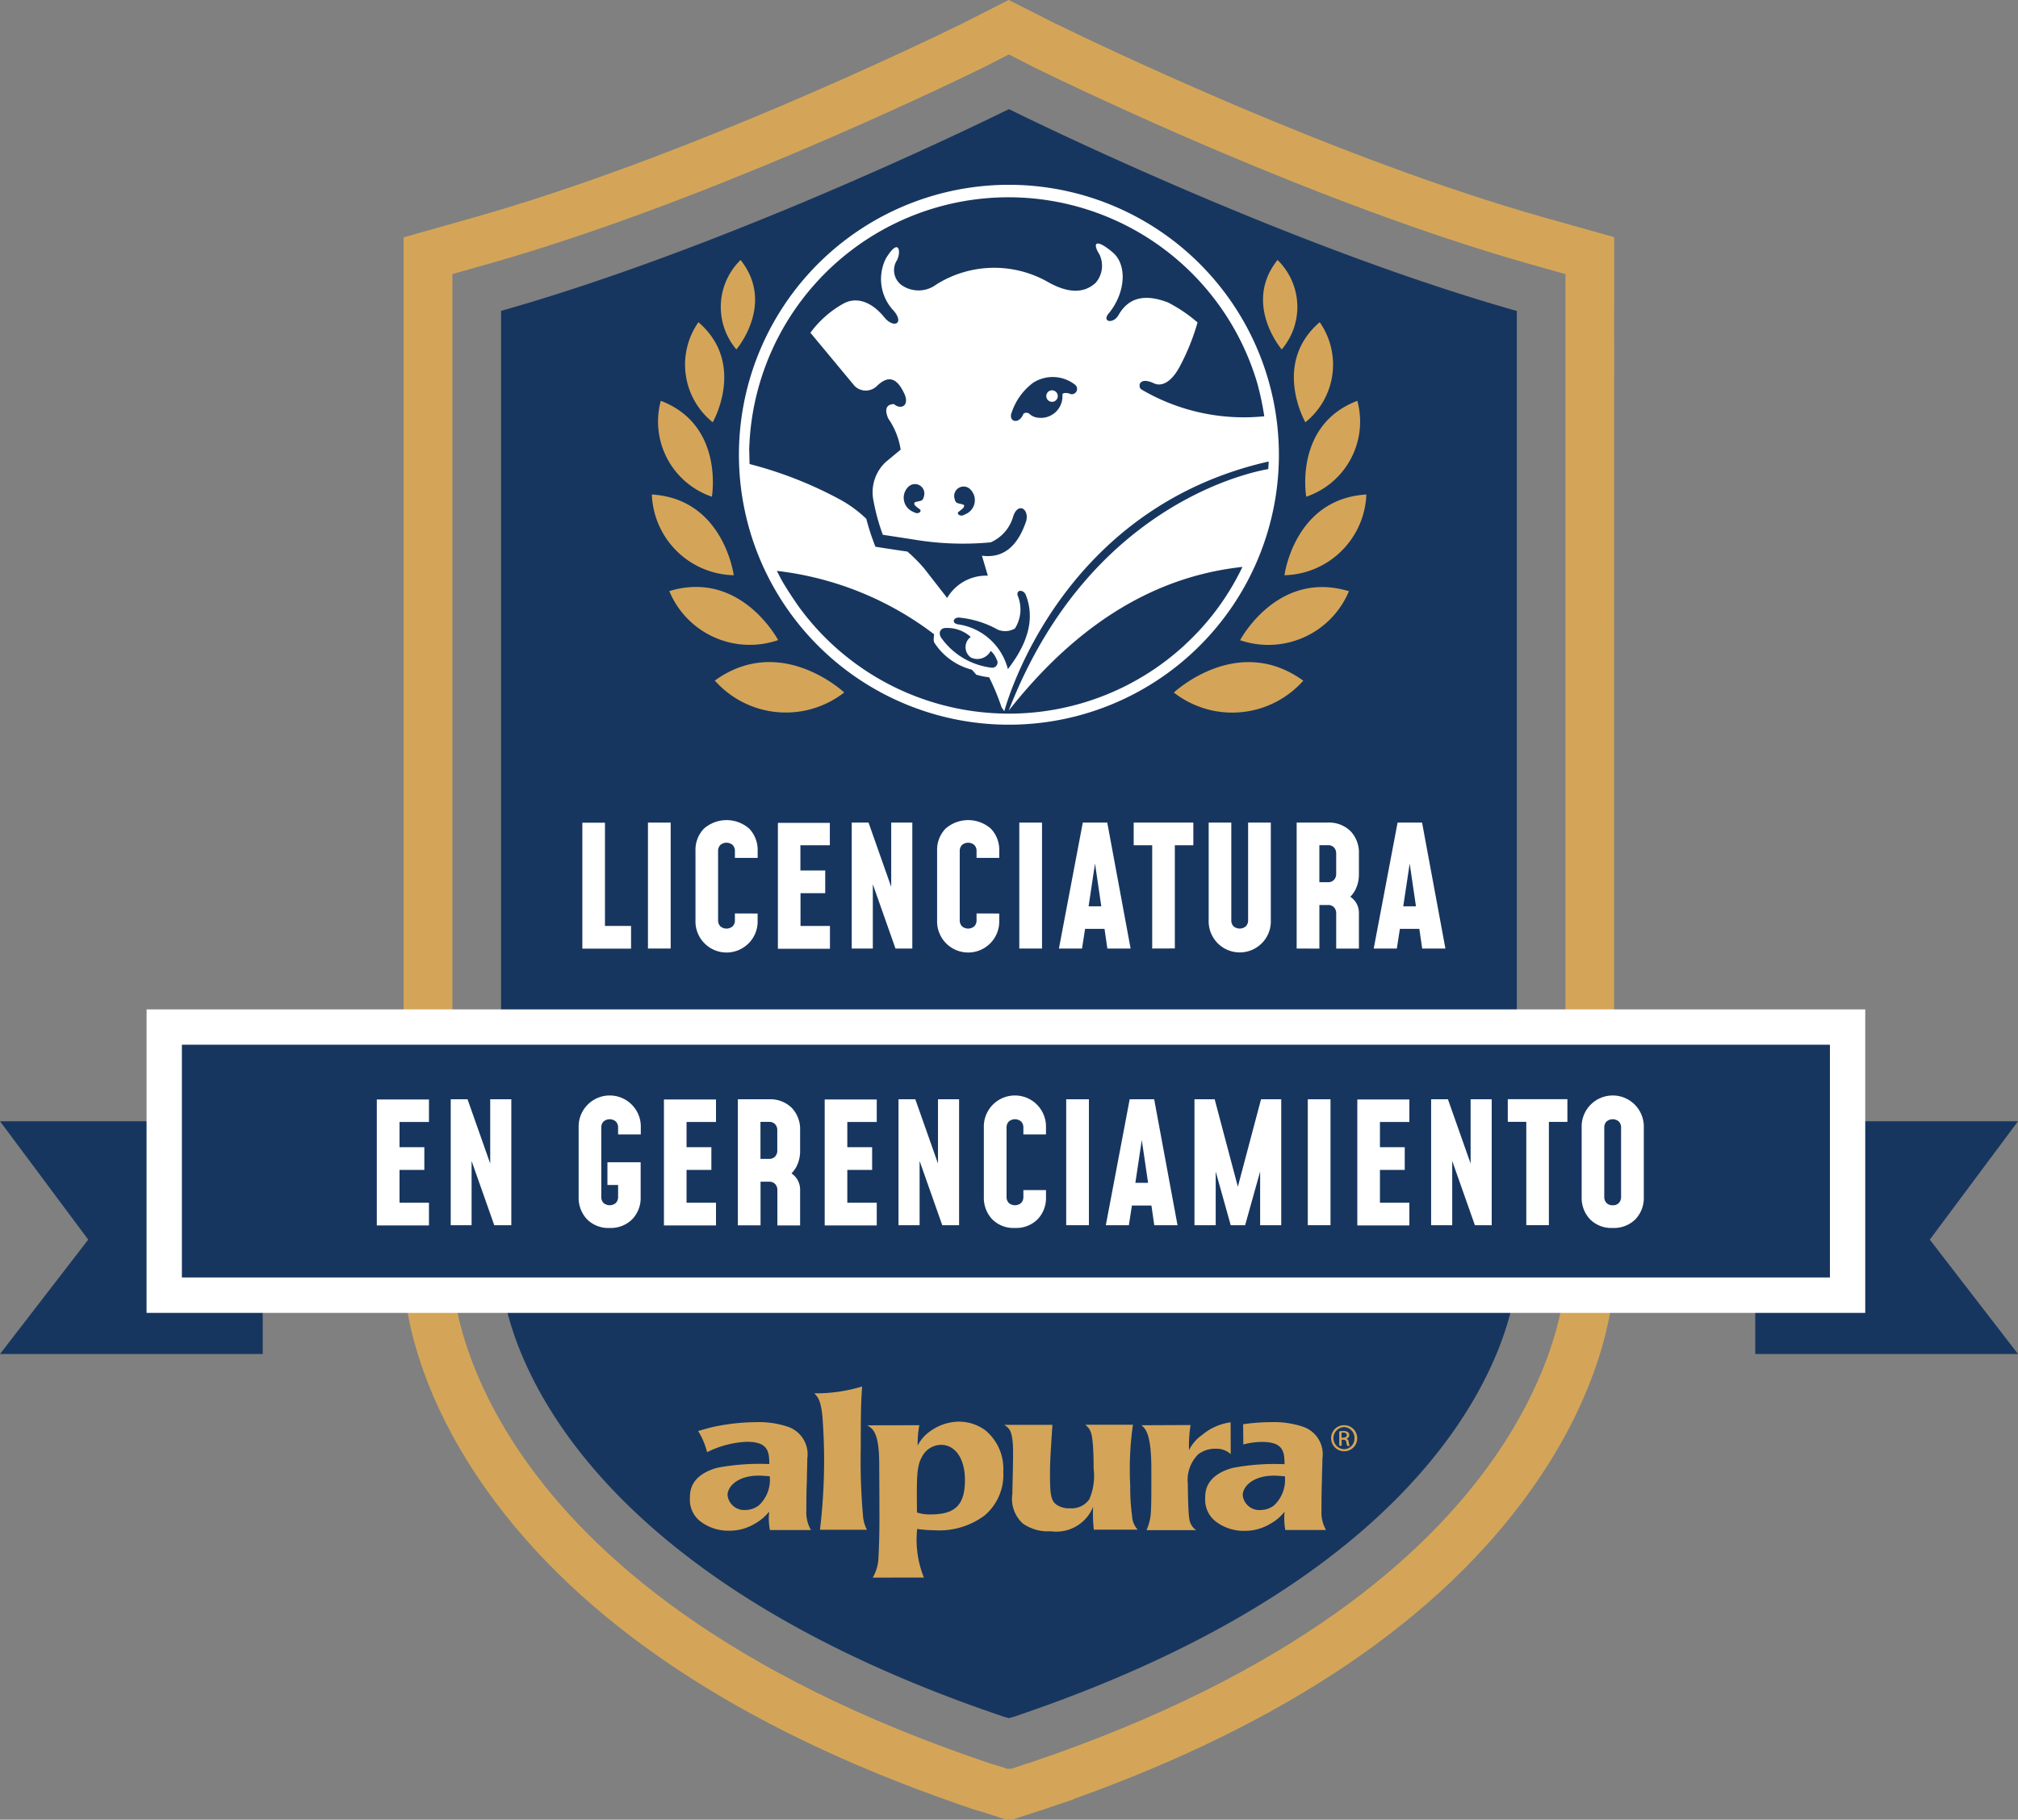 <svg xmlns="http://www.w3.org/2000/svg" width="105.219" height="94.891" viewBox="0 0 105.219 94.891">
  <rect x="0" y="0" width="105.219" height="94.891" fill="#808080" stroke="none"/>
  <g id="Logo_Lic_en_Gerenciamiento" data-name="Logo Lic en Gerenciamiento" transform="translate(-23.56 -49.67)">
    <g id="Group_1791" data-name="Group 1791" transform="translate(23.56 49.67)">
      <g id="Group_1786" data-name="Group 1786" transform="translate(21.045)">
        <path id="Path_5777" data-name="Path 5777" d="M97.922,60.16c2.461,1.206,15.02,7.236,26.258,10.416V120.85s-.236,14.286-26.258,23.046l-.181.049a.06.06,0,0,1-.022.011H97.7a.027.027,0,0,0-.016-.005l-.005-.005-.2-.049C71.456,135.135,71.22,120.85,71.22,120.85V70.57c11.238-3.179,23.808-9.21,26.264-10.416l.219-.1C97.84,60.116,97.922,60.16,97.922,60.16Z" transform="translate(-66.138 -54.36)" fill="#17365f"/>
        <path id="Path_5778" data-name="Path 5778" d="M121.379,61c-10.827-3.064-23.068-8.946-25.414-10.087l-.082-.038L93.5,49.67l-2.313,1.173-.126.066C88.713,52.055,76.466,57.937,65.65,61l-3.7,1.047v54.2c.016.861.291,5.433,4.309,11.1,4.9,6.9,13.14,12.405,24.5,16.363v.005l.1.033c.269.093.532.181.806.274l.175.055.175.044,1.387.45.17-.049.121.033,1.409-.46.121-.033.7-.241.937-.312.016-.022c11.041-3.947,19.071-9.374,23.879-16.15,4.018-5.663,4.3-10.235,4.309-11.1l.005-54.2Zm1.162,55.159c-.016.7-.587,16.232-28,25.452l-.219.066-.707.236-.066-.016-.082.022-.724-.23-.175-.044-.088-.033C65.075,132.386,64.5,116.856,64.494,116.2V63.961l1.847-.521C77.376,60.316,89.8,54.352,92.177,53.189l.175-.088,1.157-.592,1.157.592c.071.033.181.093.181.093,2.379,1.162,14.8,7.132,25.836,10.251l1.847.521v52.188Z" transform="translate(-61.95 -49.67)" fill="#d4a558"/>
        <path id="Path_5779" data-name="Path 5779" d="M93.352,189.037a3.116,3.116,0,0,1-.038-.954,2.529,2.529,0,0,1-.718.614,2.572,2.572,0,0,1-1.37.384,2.4,2.4,0,0,1-1.508-.493,1.424,1.424,0,0,1-.537-1.222c0-.3,0-1.173,1.431-1.568a11.812,11.812,0,0,1,2.708-.192c0-.685-.088-1.162-1.184-1.162a5.116,5.116,0,0,0-2.061.543,3.824,3.824,0,0,0-.466-1.107c.323-.088.652-.192.981-.252a11.087,11.087,0,0,1,2.067-.208,4.729,4.729,0,0,1,1.634.241,1.516,1.516,0,0,1,1.009,1.661c0,.389-.022.773-.022,1.157-.027.521-.027,1.31-.027,1.557a1.812,1.812,0,0,0,.241,1.009H93.352ZM92.085,188a1.16,1.16,0,0,0,.691-.241,1.809,1.809,0,0,0,.565-1.518c-.186-.011-.389-.033-.576-.033-1.074,0-1.623.554-1.623,1.02a.875.875,0,0,0,.943.773m3.876,1.036a30.321,30.321,0,0,0,.126-5.948c-.088-.806-.225-.965-.417-1.173a8.233,8.233,0,0,0,2.489-.356c-.049.746-.071,1.058-.071,3.218a32.131,32.131,0,0,0,.115,3.492,1.812,1.812,0,0,0,.208.762h-2.45Zm2.752,2.489a2.21,2.21,0,0,0,.3-1.1c.027-.384.049-1.288.049-1.88,0-1.617-.011-2.544-.011-2.916,0-1.7-.34-1.864-.625-2.045l2.719-.005a4.655,4.655,0,0,0-.088,1.063,1.993,1.993,0,0,1,.565-.685,2.619,2.619,0,0,1,1.584-.565,2.33,2.33,0,0,1,1.381.455,2.6,2.6,0,0,1,.932,2.16,2.774,2.774,0,0,1-.97,2.275,3.944,3.944,0,0,1-2.626.773,6.432,6.432,0,0,1-.894-.066,5.286,5.286,0,0,0,.351,2.533Zm3.563-6.924a1.132,1.132,0,0,0-.965.57c-.312.515-.312,1.069-.291,2.96a2.139,2.139,0,0,0,.718.1c1.294,0,1.782-.515,1.782-1.793,0-1.19-.554-1.836-1.244-1.836m7.965,4.435a7.876,7.876,0,0,1-.038-1.206,2.066,2.066,0,0,1-2.209,1.277,2.269,2.269,0,0,1-1.458-.406,1.736,1.736,0,0,1-.543-1.54c0-.241.038-1.442.038-2.116,0-1.244-.214-1.3-.455-1.486h2.505c-.088,1.4-.126,1.869-.126,2.571,0,1,.038,1.349.312,1.573a1.161,1.161,0,0,0,.746.208,1.123,1.123,0,0,0,.992-.471,3.065,3.065,0,0,0,.225-1.6c0-.263,0-.877-.049-1.349-.049-.652-.192-.751-.378-.937h2.478a16,16,0,0,0-.143,3.169,10.557,10.557,0,0,0,.1,1.6,1.069,1.069,0,0,0,.291.7h-2.286Zm7.137-3.952a1.1,1.1,0,0,0-.773-.28,1.473,1.473,0,0,0-.91.28,1.889,1.889,0,0,0-.554,1.557c0,.154.011,1.431.077,1.809a.826.826,0,0,0,.362.6h-2.593a2.807,2.807,0,0,0,.214-.757c.049-.46.038-1.59.038-2.439,0-1.891-.329-2.105-.515-2.275l2.56-.011a7.118,7.118,0,0,0-.082,1.316,2.073,2.073,0,0,1,.68-.795,2.911,2.911,0,0,1,1.491-.663Zm.647-1.557a10.543,10.543,0,0,1,1.486-.11,4.759,4.759,0,0,1,1.639.241,1.516,1.516,0,0,1,1.009,1.661c0,.389-.027.773-.027,1.157-.022.521-.022,1.31-.022,1.557a1.863,1.863,0,0,0,.236,1.009h-2.121a3.306,3.306,0,0,1-.038-.954,2.456,2.456,0,0,1-.718.614,2.572,2.572,0,0,1-1.37.384,2.4,2.4,0,0,1-1.508-.493,1.43,1.43,0,0,1-.543-1.222c0-.3,0-1.173,1.436-1.568a11.766,11.766,0,0,1,2.7-.192c0-.685-.088-1.162-1.184-1.162a3.868,3.868,0,0,0-.965.132Zm.921,4.473a1.16,1.16,0,0,0,.691-.241,1.826,1.826,0,0,0,.565-1.518c-.186-.011-.389-.033-.576-.033-1.069,0-1.623.554-1.623,1.02a.875.875,0,0,0,.943.773m4.342-4.424a.68.68,0,1,1-.674.68.67.67,0,0,1,.674-.68Zm-.005.1a.576.576,0,0,0,.005,1.151.552.552,0,0,0,.543-.576.56.56,0,0,0-.548-.576Zm-.126.97h-.121V183.9a1.212,1.212,0,0,1,.214-.016.4.4,0,0,1,.236.055.184.184,0,0,1,.071.159.194.194,0,0,1-.148.186v.005c.066.011.11.071.126.186a.539.539,0,0,0,.049.186h-.126a.5.5,0,0,1-.049-.192c-.016-.1-.066-.132-.164-.132h-.082v.318Zm0-.422h.088c.1,0,.186-.038.186-.132,0-.066-.049-.132-.186-.132a.39.39,0,0,0-.088.005Z" transform="translate(-74.253 -109.259)" fill="#d4a558"/>
        <path id="Path_5780" data-name="Path 5780" d="M107.927,67.25A14.077,14.077,0,1,0,122,81.327,14.079,14.079,0,0,0,107.927,67.25ZM94.382,81.042a13.525,13.525,0,0,1,26.5-3.415,15.463,15.463,0,0,1,.356,1.694,10.534,10.534,0,0,1-6.408-1.4c-.192-.121-.153-.707.68-.307.417.17.91-.11,1.327-.9a11.6,11.6,0,0,0,.921-2.286,7.707,7.707,0,0,0-1.54-1.042c-1.124-.433-2.017-.318-2.571.641-.28.51-.91.373-.51-.082.888-1.091.948-2.538.2-3.169-.844-.718-1.1-.543-.691.11a1.36,1.36,0,0,1-.2,1.475c-.619.57-1.464.554-2.549-.077a5.667,5.667,0,0,0-5.75.159,1.548,1.548,0,0,1-1.82.038.968.968,0,0,1-.28-1.233c.28-.411.186-1.36-.543-.148a2.4,2.4,0,0,0,.428,2.735c.532.652,0,.894-.466.373-.7-.888-1.513-1.14-2.193-.751a5.37,5.37,0,0,0-1.7,1.508l2.308,2.779a.828.828,0,0,0,1.146.011c.63-.619,1.085-.428,1.475.46.225.614-.263.751-.57.471-.269,0-.565.137-.3.751a3.867,3.867,0,0,1,.647,1.623l-.773.641a2.158,2.158,0,0,0-.658,1.952,10.887,10.887,0,0,0,.5,1.847l1.54.236a15.478,15.478,0,0,0,4.084.159,2.088,2.088,0,0,0,1.173-1.349c.247-.762.844-.406.68.236-.417,1.233-1.124,1.968-2.308,1.809l.307,1.042a2.362,2.362,0,0,0-2.121,1.162l-1.19-1.529a7.993,7.993,0,0,0-.888-.894c-.071,0-1.661-.247-1.661-.247a12.294,12.294,0,0,1-.477-1.458,6.4,6.4,0,0,0-1.387-1.014,20.763,20.763,0,0,0-4.7-1.842ZM105.938,91.9a.785.785,0,0,0,1.036-.345,1.119,1.119,0,0,1,.307.444.276.276,0,0,1-.252.433,3.757,3.757,0,0,1-2.648-1.579c-.148-.258-.027-.5.263-.493a1.838,1.838,0,0,1,1.288.466A.665.665,0,0,0,105.938,91.9Zm-.663-1.727c-.356-.06-.252-.356.033-.356a5.114,5.114,0,0,1,2.034.63,1.011,1.011,0,0,0,.894-.06,1.859,1.859,0,0,0,.137-1.732c-.06-.3.291-.3.417-.049.5,1.222.148,2.522-.921,3.9A3.146,3.146,0,0,0,105.274,90.17Zm5.866-12.005c-.143-.088-.455-.088-.428.038a1.126,1.126,0,0,1-1.261,1.19.779.779,0,0,1-.439-.181c-.115-.126-.329-.088-.356.027-.23.526-.795.356-.581-.143a3.184,3.184,0,0,1,1.113-1.529,1.891,1.891,0,0,1,2.16.088A.278.278,0,0,1,111.14,78.164Zm-5.57,5.772c-.3-.11-.417-.033-.477-.307a.492.492,0,0,1,.784-.532.792.792,0,0,1-.252,1.338c-.269.17-.466-.071-.307-.148C105.45,84.173,105.652,84.063,105.57,83.937Zm-2.308.225c.153.077-.038.318-.307.148a.794.794,0,0,1-.252-1.338.491.491,0,0,1,.784.532c-.06.274-.175.2-.477.3C102.923,83.937,103.114,84.046,103.262,84.162Zm4.386,10.816a.005.005,0,0,0-.005-.005h.005Zm9.473-3.761a13.53,13.53,0,0,1-9.2,3.607c-.1,0-.2,0-.3-.005a.238.238,0,0,0,.005.027.055.055,0,0,0-.022-.027,13.538,13.538,0,0,1-10.64-5.575c-.263-.373-.515-.757-.746-1.135-.148-.236-.269-.482-.395-.729a16.665,16.665,0,0,1,8.2,3.306,2.36,2.36,0,0,0-.022.252.4.4,0,0,0,.033.186,3.311,3.311,0,0,0,1.957,1.409c.077.082.153.17.225.258a3.579,3.579,0,0,0,.674.137,11.594,11.594,0,0,1,.647,1.562c.044.066.093.132.137.2a.075.075,0,0,0,.016-.022c.291-1.031,3.256-10.613,13.776-12.992a14.026,14.026,0,0,1-1.4,5.564h0A13.318,13.318,0,0,1,117.121,91.217Z" transform="translate(-76.363 -57.613)" fill="#fff"/>
        <path id="Path_5781" data-name="Path 5781" d="M133.144,94.26a15.771,15.771,0,0,1-1.425,5.115c-3.717.4-8.025,2.176-12.219,7.5C123.9,95.493,133.144,94.26,133.144,94.26Z" transform="translate(-87.952 -69.816)" fill="#fff"/>
        <path id="Path_5782" data-name="Path 5782" d="M115.73,113.61h0c.005.005.011.005.022.005s.011.005.016.005m1.743,2.143a3.015,3.015,0,0,0-.077-.323m.06.323a20.022,20.022,0,0,0-1.65-2.111c.066.027.159.055.269.088m1.414,2.176a.005.005,0,0,0,.005.005l-.005-.005Z" transform="translate(-86.248 -78.559)" fill="none"/>
        <path id="Path_5783" data-name="Path 5783" d="M123.673,87.1a.3.3,0,0,1-.6,0,.3.3,0,0,1,.6,0Z" transform="translate(-89.565 -66.446)" fill="#fff"/>
        <path id="Path_5784" data-name="Path 5784" d="M88.971,92.8s.652-3.739-2.664-5A4.142,4.142,0,0,0,88.971,92.8Z" transform="translate(-72.898 -66.898)" fill="#d4a558"/>
        <path id="Path_5785" data-name="Path 5785" d="M90.148,85.539s1.76-3.064-.746-5.219A3.857,3.857,0,0,0,90.148,85.539Z" transform="translate(-74.031 -63.518)" fill="#d4a558"/>
        <path id="Path_5786" data-name="Path 5786" d="M92.908,79.065s2.039-2.374.219-4.665A3.425,3.425,0,0,0,92.908,79.065Z" transform="translate(-75.558 -60.843)" fill="#d4a558"/>
        <path id="Path_5787" data-name="Path 5787" d="M89.83,100.92s-.521-3.985-4.27-4.21a4.375,4.375,0,0,0,4.27,4.21Z" transform="translate(-72.617 -70.923)" fill="#d4a558"/>
        <path id="Path_5788" data-name="Path 5788" d="M92.894,108.276s-1.946-3.689-5.674-2.555A4.54,4.54,0,0,0,92.894,108.276Z" transform="translate(-73.367 -74.897)" fill="#d4a558"/>
        <path id="Path_5789" data-name="Path 5789" d="M91.55,113.615a4.95,4.95,0,0,0,6.748.619C98.3,114.24,94.993,111.126,91.55,113.615Z" transform="translate(-75.324 -78.125)" fill="#d4a558"/>
        <path id="Path_5790" data-name="Path 5790" d="M150.421,87.8c-3.322,1.261-2.664,5-2.664,5A4.136,4.136,0,0,0,150.421,87.8Z" transform="translate(-100.694 -66.898)" fill="#d4a558"/>
        <path id="Path_5791" data-name="Path 5791" d="M147.971,80.32c-2.505,2.154-.746,5.219-.746,5.219A3.857,3.857,0,0,0,147.971,80.32Z" transform="translate(-100.207 -63.518)" fill="#d4a558"/>
        <path id="Path_5792" data-name="Path 5792" d="M144.447,74.4c-1.82,2.291.219,4.665.219,4.665A3.419,3.419,0,0,0,144.447,74.4Z" transform="translate(-98.882 -60.843)" fill="#d4a558"/>
        <path id="Path_5793" data-name="Path 5793" d="M145.73,100.92A4.381,4.381,0,0,0,150,96.71c-3.755.225-4.27,4.21-4.27,4.21Z" transform="translate(-99.803 -70.923)" fill="#d4a558"/>
        <path id="Path_5794" data-name="Path 5794" d="M147.184,105.731c-3.733-1.135-5.674,2.555-5.674,2.555A4.554,4.554,0,0,0,147.184,105.731Z" transform="translate(-97.896 -74.901)" fill="#d4a558"/>
        <path id="Path_5795" data-name="Path 5795" d="M135.21,114.242a4.956,4.956,0,0,0,6.748-.619C138.516,111.128,135.21,114.242,135.21,114.242Z" transform="translate(-95.05 -78.127)" fill="#d4a558"/>
      </g>
      <g id="Group_1789" data-name="Group 1789" transform="translate(0 52.637)">
        <g id="Group_1787" data-name="Group 1787">
          <path id="Path_5796" data-name="Path 5796" d="M37.259,168.467H23.56l4.6-5.964-4.6-6.173h13.7Z" transform="translate(-23.56 -150.497)" fill="#17365f"/>
          <path id="Path_5797" data-name="Path 5797" d="M190.51,168.467h13.7l-4.6-5.964,4.6-6.173h-13.7Z" transform="translate(-98.99 -150.497)" fill="#17365f"/>
          <rect id="Rectangle_2447" data-name="Rectangle 2447" width="89.612" height="15.826" transform="translate(7.642)" fill="#fff"/>
          <rect id="Rectangle_2448" data-name="Rectangle 2448" width="85.929" height="12.137" transform="translate(9.484 1.842)" fill="#17365f"/>
        </g>
        <g id="Group_1788" data-name="Group 1788" transform="translate(19.647 4.55)">
          <path id="Path_5798" data-name="Path 5798" d="M62.119,154.24v1.184H60.584v1.316h1.294v1.184H60.584v1.71h1.535v1.184H59.4v-6.567h2.719Z" transform="translate(-59.4 -154.103)" fill="#fff"/>
          <path id="Path_5799" data-name="Path 5799" d="M66.43,160.807V154.24h.877l1.5,4.254-.318.011V154.24h1.1v6.567H68.7l-1.5-4.254.318-.011v4.265Z" transform="translate(-62.576 -154.103)" fill="#fff"/>
          <path id="Path_5800" data-name="Path 5800" d="M80.217,160.837a1.561,1.561,0,0,1-1.179-.45,1.619,1.619,0,0,1-.439-1.173v-3.607a1.621,1.621,0,1,1,3.24,0v.351H80.656v-.351a.444.444,0,0,0-.115-.318.494.494,0,0,0-.647,0,.444.444,0,0,0-.115.318v3.607a.444.444,0,0,0,.115.318.494.494,0,0,0,.647,0,.444.444,0,0,0,.115-.318v-.619H80.1v-1.184h1.732v1.8a1.61,1.61,0,0,1-.439,1.173A1.582,1.582,0,0,1,80.217,160.837Z" transform="translate(-68.075 -153.99)" fill="#fff"/>
          <path id="Path_5801" data-name="Path 5801" d="M89.424,154.24v1.184H87.889v1.316h1.294v1.184H87.889v1.71h1.535v1.184H86.71v-6.567h2.714Z" transform="translate(-71.739 -154.103)" fill="#fff"/>
          <path id="Path_5802" data-name="Path 5802" d="M93.74,160.807V154.24h1.623a1.592,1.592,0,0,1,1.184.444,1.614,1.614,0,0,1,.439,1.179v1.053a1.774,1.774,0,0,1-.181.817,1.474,1.474,0,0,1-.526.576l-.088-.384a1.255,1.255,0,0,1,.587.406,1.028,1.028,0,0,1,.208.647v1.842H95.8v-1.842a.444.444,0,0,0-.115-.318.414.414,0,0,0-.323-.121h-.439v2.275H93.74Zm1.179-3.459h.439a.414.414,0,0,0,.323-.121.444.444,0,0,0,.115-.318v-1.052a.444.444,0,0,0-.115-.318.414.414,0,0,0-.323-.121h-.439Z" transform="translate(-74.915 -154.103)" fill="#fff"/>
          <path id="Path_5803" data-name="Path 5803" d="M104.714,154.24v1.184h-1.535v1.316h1.294v1.184h-1.294v1.71h1.535v1.184H102v-6.567h2.714Z" transform="translate(-78.647 -154.103)" fill="#fff"/>
          <path id="Path_5804" data-name="Path 5804" d="M109.02,160.807V154.24h.877l1.5,4.254-.318.011V154.24h1.1v6.567h-.877l-1.5-4.254.318-.011v4.265Z" transform="translate(-81.819 -154.103)" fill="#fff"/>
          <path id="Path_5805" data-name="Path 5805" d="M120.38,158.863v.351a1.61,1.61,0,0,1-.439,1.173,1.587,1.587,0,0,1-1.184.45,1.561,1.561,0,0,1-1.179-.45,1.619,1.619,0,0,1-.439-1.173v-3.607a1.621,1.621,0,1,1,3.24,0v.351H119.2v-.351a.444.444,0,0,0-.115-.318.494.494,0,0,0-.647,0,.444.444,0,0,0-.115.318v3.607a.444.444,0,0,0,.115.318.494.494,0,0,0,.647,0,.444.444,0,0,0,.115-.318v-.351Z" transform="translate(-85.488 -153.99)" fill="#fff"/>
          <path id="Path_5806" data-name="Path 5806" d="M126.154,160.807H124.97V154.24h1.184Z" transform="translate(-89.025 -154.103)" fill="#fff"/>
          <path id="Path_5807" data-name="Path 5807" d="M128.74,160.807l1.244-6.567h1.277l1.217,6.567h-1.212l-.148-1.025H130.1l-.159,1.025Zm1.54-2.209h.663l-.406-2.768h.159Z" transform="translate(-90.729 -154.103)" fill="#fff"/>
          <path id="Path_5808" data-name="Path 5808" d="M137.17,160.807V154.24h1.053l1.349,5.087h-.28l1.349-5.087h1.053v6.567h-1.1v-3.338l.143.027-.926,3.311h-.751l-.926-3.311.143-.027v3.338Z" transform="translate(-94.537 -154.103)" fill="#fff"/>
          <path id="Path_5809" data-name="Path 5809" d="M149.134,160.807H147.95V154.24h1.184Z" transform="translate(-99.408 -154.103)" fill="#fff"/>
          <path id="Path_5810" data-name="Path 5810" d="M155.374,154.24v1.184h-1.535v1.316h1.294v1.184h-1.294v1.71h1.535v1.184H152.66v-6.567h2.714Z" transform="translate(-101.536 -154.103)" fill="#fff"/>
          <path id="Path_5811" data-name="Path 5811" d="M159.68,160.807V154.24h.877l1.5,4.254-.318.011V154.24h1.1v6.567h-.877l-1.5-4.254.318-.011v4.265Z" transform="translate(-104.708 -154.103)" fill="#fff"/>
          <path id="Path_5812" data-name="Path 5812" d="M167.935,160.8v-5.389h-.965V154.23h3.108v1.184h-.965V160.8Z" transform="translate(-108.001 -154.098)" fill="#fff"/>
          <path id="Path_5813" data-name="Path 5813" d="M175.617,160.837a1.561,1.561,0,0,1-1.179-.45,1.619,1.619,0,0,1-.439-1.173v-3.607a1.621,1.621,0,1,1,3.24,0v3.607a1.61,1.61,0,0,1-.439,1.173A1.587,1.587,0,0,1,175.617,160.837Zm0-1.184a.414.414,0,0,0,.323-.121.444.444,0,0,0,.115-.318v-3.607a.444.444,0,0,0-.115-.318.494.494,0,0,0-.647,0,.444.444,0,0,0-.115.318v3.607a.444.444,0,0,0,.115.318A.422.422,0,0,0,175.617,159.653Z" transform="translate(-111.178 -153.99)" fill="#fff"/>
        </g>
      </g>
      <g id="Group_1790" data-name="Group 1790" transform="translate(30.364 42.764)">
        <path id="Path_5814" data-name="Path 5814" d="M80.129,127.92v5.389h1.36v1.184H78.95v-6.567h1.179Z" transform="translate(-78.95 -127.788)" fill="#fff"/>
        <path id="Path_5815" data-name="Path 5815" d="M86.374,134.487H85.19V127.92h1.184Z" transform="translate(-81.769 -127.788)" fill="#fff"/>
        <path id="Path_5816" data-name="Path 5816" d="M92.95,132.553v.351a1.61,1.61,0,0,1-.439,1.173,1.621,1.621,0,0,1-2.8-1.173V129.3a1.6,1.6,0,0,1,.439-1.173,1.793,1.793,0,0,1,2.363,0,1.61,1.61,0,0,1,.439,1.173v.351H91.766V129.3a.444.444,0,0,0-.115-.318.494.494,0,0,0-.647,0,.444.444,0,0,0-.115.318V132.9a.444.444,0,0,0,.115.318.494.494,0,0,0,.647,0,.444.444,0,0,0,.115-.318v-.351Z" transform="translate(-83.812 -127.68)" fill="#fff"/>
        <path id="Path_5817" data-name="Path 5817" d="M100.258,127.92V129.1H98.723v1.316h1.294V131.6H98.729v1.71h1.535V134.5H97.55v-6.567h2.708Z" transform="translate(-87.354 -127.788)" fill="#fff"/>
        <path id="Path_5818" data-name="Path 5818" d="M104.57,134.487V127.92h.877l1.5,4.254-.318.011V127.92h1.1v6.567h-.877l-1.5-4.254.318-.011v4.265Z" transform="translate(-90.525 -127.788)" fill="#fff"/>
        <path id="Path_5819" data-name="Path 5819" d="M115.93,132.553v.351a1.61,1.61,0,0,1-.439,1.173,1.621,1.621,0,0,1-2.8-1.173V129.3a1.6,1.6,0,0,1,.439-1.173,1.793,1.793,0,0,1,2.363,0,1.61,1.61,0,0,1,.439,1.173v.351h-1.184V129.3a.444.444,0,0,0-.115-.318.494.494,0,0,0-.647,0,.444.444,0,0,0-.115.318V132.9a.444.444,0,0,0,.115.318.494.494,0,0,0,.647,0,.444.444,0,0,0,.115-.318v-.351Z" transform="translate(-94.194 -127.68)" fill="#fff"/>
        <path id="Path_5820" data-name="Path 5820" d="M121.694,134.487H120.51V127.92h1.184Z" transform="translate(-97.727 -127.788)" fill="#fff"/>
        <path id="Path_5821" data-name="Path 5821" d="M124.28,134.487l1.244-6.567H126.8l1.217,6.567h-1.212l-.148-1.025h-1.014l-.159,1.025Zm1.546-2.2h.663l-.406-2.768h.159Z" transform="translate(-99.431 -127.788)" fill="#fff"/>
        <path id="Path_5822" data-name="Path 5822" d="M132.355,134.487V129.1h-.965V127.92H134.5V129.1h-.965v5.383Z" transform="translate(-102.643 -127.788)" fill="#fff"/>
        <path id="Path_5823" data-name="Path 5823" d="M141.76,127.92v5.087a1.61,1.61,0,0,1-.439,1.173,1.621,1.621,0,0,1-2.8-1.173V127.92H139.7v5.087a.444.444,0,0,0,.115.318.494.494,0,0,0,.647,0,.444.444,0,0,0,.115-.318V127.92Z" transform="translate(-105.864 -127.788)" fill="#fff"/>
        <path id="Path_5824" data-name="Path 5824" d="M146.89,134.487V127.92h1.623a1.592,1.592,0,0,1,1.184.444,1.614,1.614,0,0,1,.439,1.179V130.6a1.775,1.775,0,0,1-.181.817,1.474,1.474,0,0,1-.526.576l-.088-.384a1.287,1.287,0,0,1,.587.4,1.028,1.028,0,0,1,.208.647v1.836h-1.184v-1.836a.444.444,0,0,0-.115-.318.414.414,0,0,0-.323-.121h-.439v2.275Zm1.184-3.459h.439a.414.414,0,0,0,.323-.121.444.444,0,0,0,.115-.318v-1.052a.444.444,0,0,0-.115-.318.414.414,0,0,0-.323-.121h-.439Z" transform="translate(-109.646 -127.788)" fill="#fff"/>
        <path id="Path_5825" data-name="Path 5825" d="M154.22,134.487l1.244-6.567h1.277l1.217,6.567h-1.211l-.148-1.025h-1.014l-.159,1.025Zm1.54-2.2h.663l-.406-2.768h.159Z" transform="translate(-112.958 -127.788)" fill="#fff"/>
      </g>
    </g>
  </g>
</svg>
